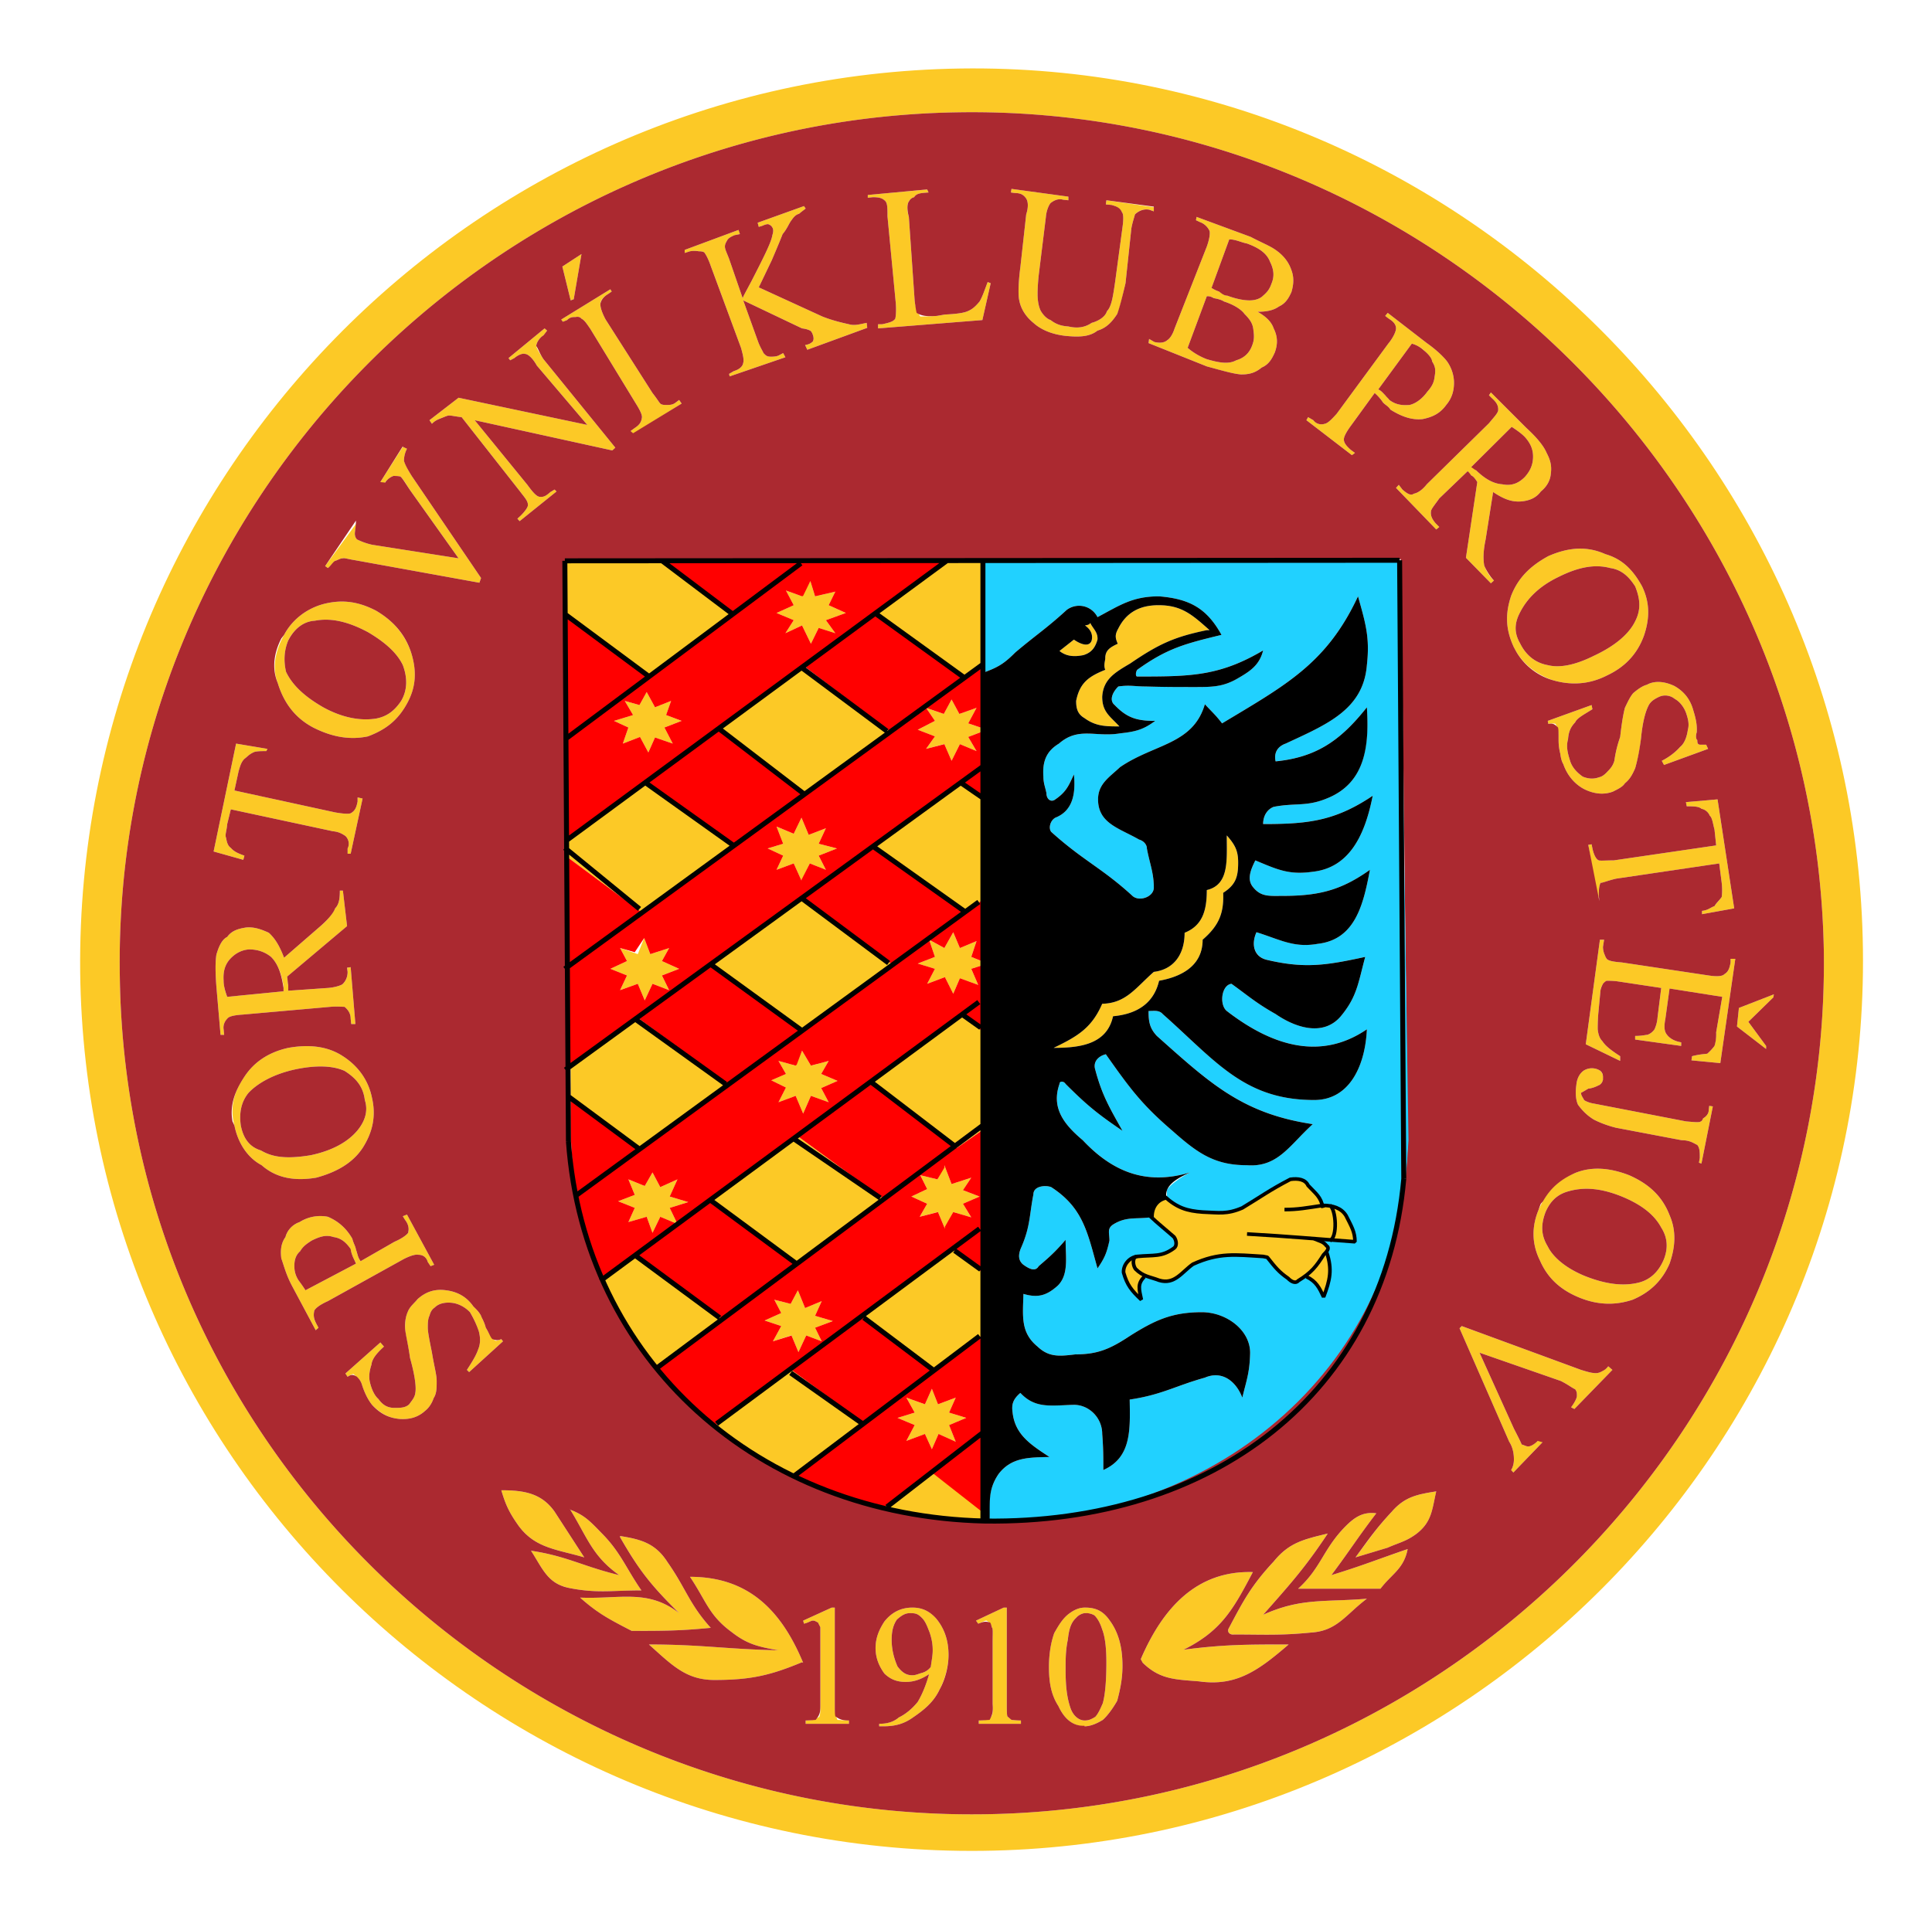 <svg xmlns="http://www.w3.org/2000/svg" width="263.206" height="260.636" style="fill:none;stroke-width:0;fill-rule:evenodd" viewBox="0 0 69.64 68.96"><desc>Map</desc><rect width="200%" height="200%" x="-100%" y="-100%"/><clipPath id="a" fill="none" stroke="none"><path d="M0 0h69.64v68.96H0z"/></clipPath><g clip-path="url(#a)"><g fill="#FCC926"><path d="m22.99 35.47.25.6.28-.6.6.23-.26-.53.62-.24-.62-.28.26-.47-.68.22-.22-.58-.23.58-.64-.22.25.47-.6.28.6.24-.25.53zm.08-8.9.3.56.24-.54.64.22-.3-.58.62-.24-.56-.21.18-.51-.58.23-.3-.55-.26.47-.53-.15.3.51-.69.21.52.24-.2.58zm5.84-4.02.32.66.28-.57.6.19-.34-.47.72-.26-.62-.28.24-.49-.73.17-.17-.55-.3.55-.58-.21.28.53-.62.28.62.26-.3.47zm5.13 4.28.26.6.3-.6.6.25-.3-.51.68-.26-.68-.23.3-.56-.62.22-.28-.52-.28.52-.64-.22.32.47-.62.32.62.24-.32.45.64-.17m-5.41 4.3.28.62.3-.62.58.23-.26-.51.66-.26-.66-.17.26-.56-.62.24-.26-.62-.28.58-.62-.26.24.62-.56.17.56.26-.24.51zm5.45 4.1.3.6.24-.56.66.24-.25-.58.59-.19-.59-.24.19-.57-.6.25-.24-.57-.32.57-.55-.3.21.62-.62.24.62.19-.28.54zm-5.38 4.28.27.64.28-.64.64.23-.27-.51.59-.26-.59-.25.27-.47-.64.17-.32-.54-.23.54-.62-.17.27.47-.53.23.53.26-.27.53zm-5.37 4.36.21.58.28-.58.62.26-.28-.58.67-.21-.67-.2.28-.62-.62.28-.28-.53-.28.49-.59-.24.23.56-.6.23.6.24-.23.51zm10.5-.17.25.6.3-.6.65.19-.3-.49.6-.26-.6-.23.3-.45-.71.23-.26-.68-.25.51-.62-.15.25.5-.57.27.57.26-.27.47.64-.17m-5.26 4.45.25.6.28-.6.56.21-.24-.49.64-.24-.64-.19.24-.53-.6.25-.26-.64-.26.49-.59-.15.25.48-.6.27.6.2-.3.55.64-.21m4.84 3.55.25.55.24-.55.62.28-.24-.6.62-.26-.62-.19.24-.54-.64.24-.22-.56-.25.56-.67-.24.3.54-.62.19.62.26-.3.57zm-4.45-27.61-2.99 2.14 3.16 2.37 3.02-2.22-3.17-2.4m-.02 8.39-3.21 2.43 3.21 2.38h.06l3.25-2.38-3.29-2.43m-.15 8.57-3.23 2.37 3.15 2.29 3.2-2.35-3.16-2.31m5.37-20.68-2.55 1.86 3.17 2.33.77-.47-.11-3.7M20.4 22.17l3.04 2.22 3.03-2.2-2.56-1.91H20.4v.03m.06 10.6 2.68 1.99 3.33-2.33-3.16-2.4-2.85 2.1m14.95-1.45-.81-.58-3.08 2.24 3.31 2.38.58-.41m-14.84 7.14 2.48 1.86 3.17-2.37-3.21-2.37-2.44 1.79m14.84-1.32-.7-.54-3.28 2.33 3.06 2.42.92-.64m-11.8 8.64 2.37-1.88-3.1-2.29-1.24.87c.51 1.16 1.18 2.27 1.97 3.17m2.11 2.18c.84.66 1.76 1.28 2.78 1.82l2.59-1.99-2.56-1.88zm9.67-5.58-1.03-.79-3.22 2.41 2.56 1.91 1.69-1.24m0 6.26-1.8-1.32-1.79 1.3c1.17.26 2.27.45 3.59.47m8.21-32.14c-.62-.55-1-.9-1.84-.9-.7 0-1.17.28-1.45.84-.13.23-.11.34-.02.55-.28.13-.45.24-.45.52 0 .1-.07.25 0 .42-.6.24-.92.47-1.05 1.12 0 .25.04.47.3.62.41.3.77.3 1.26.3-.34-.37-.62-.52-.62-1.07.04-.64.47-.88 1.01-1.2 1.04-.71 1.6-.96 2.76-1.2m-5.31.75c.26.21.56.21.86.15.3-.09.43-.28.51-.56.02-.27-.17-.4-.26-.6-.04.07-.1.07-.19.09.24.17.28.36.24.54-.09.27-.43.12-.64-.03m5.51 7.08c0 .88.09 1.76-.72 1.95 0 .73-.15 1.28-.8 1.54 0 .77-.38 1.32-1.11 1.41-.66.58-1 1.13-1.86 1.15-.38.88-.9 1.18-1.75 1.59.96 0 1.92-.13 2.14-1.14.87-.08 1.47-.47 1.66-1.28.84-.15 1.57-.56 1.57-1.48.59-.51.77-.96.74-1.69.45-.29.54-.57.54-1.09 0-.4-.09-.62-.41-.98m-2.61 13.3-.17.41c.34.32.54.47.88.77.08.13.11.32 0 .4l-1.33.3c-.27.03-.51.3-.49.58.13.45.28.64.64.98-.08-.38-.15-.57.11-.83.15.02.34.06.53.13.56.17.82-.3 1.22-.58.94-.43 1.54-.34 2.53-.28l.15.03c.3.38.42.53.75.76.1.11.27.2.36.09.11-.09.19-.13.28-.15.38.17.49.41.64.73.23-.6.32-.99.11-1.61.06-.08.06-.15 0-.23-.13-.17-.26-.17-.45-.26.45.07.96.09 1.47.11 0-.36-.13-.56-.32-.94-.17-.28-.49-.37-.83-.37-.09-.32-.24-.4-.54-.72-.1-.22-.36-.26-.64-.22-.75.39-1.05.62-1.73 1.03-.56.24-.84.17-1.43.15-.56-.04-.86-.15-1.35-.53"/><path d="M34.62 2.47c-17.68.26-31.9 14.88-31.73 32.55.19 17.68 14.86 31.92 32.52 31.71 17.67-.21 31.97-14.84 31.74-32.5-.22-17.65-14.84-32.02-32.53-31.76m-.13 1.58c16.85-.3 30.92 13.3 31.25 30.18.27 16.89-13.33 30.9-30.18 31.18-16.89.29-30.98-13.26-31.24-30.14C4 18.36 17.62 4.33 34.49 4.05"/><path d="M47.86 55.29c-.86.21-1.39.32-1.95 1.01-.81.87-1.09 1.41-1.62 2.41-.07.13.04.24.19.22 1.11 0 1.65.04 2.78-.07.94-.06 1.24-.64 2.01-1.22-1.52.13-2.37-.04-3.74.58 1-1.13 1.52-1.71 2.33-2.93"/><path d="M49.76 57.28c.41-.54.84-.71.98-1.43-1.11.38-1.64.6-2.75.94.66-.88.96-1.37 1.62-2.23-.47-.06-.77.13-1.11.47-.81.82-.88 1.5-1.71 2.25"/><path d="M50.02 55.8c.43-.19.68-.23 1.05-.51.55-.43.55-.88.7-1.52-.68.11-1.13.19-1.6.73-.56.6-.81.98-1.31 1.65m-7.67 3.8c.62.6 1.15.6 2.03.67 1.34.19 2.14-.39 3.23-1.33-1.52 0-2.33 0-3.79.19 1.37-.68 1.8-1.47 2.5-2.8-2.03-.06-3.25 1.3-4.04 3.14M19.99 54.5c-.47-.66-1.09-.77-1.92-.77.15.51.28.79.58 1.22.6.87 1.39.9 2.41 1.2"/><path d="M20.53 54.39c.64 1.03.81 1.71 1.79 2.4-1.32-.32-1.9-.69-3.18-.88.43.66.6 1.2 1.41 1.35.98.19 1.52.08 2.57.08-.56-.81-.75-1.37-1.42-2.05-.42-.43-.62-.66-1.15-.86"/><path d="M22.35 55.42c.7 1.22 1.13 1.75 2.13 2.74-1.13-.88-2.13-.5-3.57-.56.64.58 1.07.79 1.86 1.2 1.14 0 1.71 0 2.85-.11-.77-.85-.9-1.43-1.56-2.37-.43-.67-.94-.82-1.71-.94"/><path d="M28.95 59.95c-.79-1.9-1.98-3.1-4.08-3.1.58.86.68 1.39 1.5 1.99.55.43.94.53 1.69.66-1.89-.04-2.78-.21-4.67-.21.82.73 1.33 1.28 2.36 1.28 1.32 0 2.03-.17 3.16-.64M12.53 49.64c.11-.08.19-.1.21-.1.15.13.24.19.3.36.09.3.22.56.37.75.3.3.57.47 1 .51.32.02.64-.04.92-.3.13-.1.24-.27.3-.45.11-.17.11-.36.11-.62 0-.23-.09-.53-.17-1.02-.09-.45-.15-.75-.15-.9 0-.13 0-.32.06-.43.04-.15.09-.23.19-.3.15-.15.37-.19.6-.17.22.02.47.13.67.34.15.24.23.45.32.69.06.23.06.45-.02.64-.07.21-.2.43-.41.75l.08.08 1.22-1.11-.06-.08c-.09.04-.17.06-.21.06-.18-.11-.24-.3-.35-.47-.06-.24-.17-.39-.17-.43-.08-.15-.17-.23-.28-.34-.25-.36-.59-.53-.98-.58-.43-.06-.75.07-1.03.32-.1.13-.27.26-.34.43-.11.21-.1.41-.11.6 0 .21.11.58.18 1.09.17.6.23 1.05.19 1.26-.02.17-.13.28-.22.41-.15.13-.32.13-.53.13-.26 0-.43-.11-.58-.32-.15-.13-.25-.37-.3-.58-.06-.22-.02-.45.05-.66.02-.22.21-.43.45-.65l-.13-.15-1.26 1.12m.55-4.05c-.11-.14-.11-.27-.17-.42-.02-.13-.09-.22-.13-.39-.23-.4-.53-.64-.88-.79a1.4 1.4 0 0 0-1.02.19c-.26.09-.45.3-.51.54-.18.25-.18.53-.15.77.1.28.17.58.38.98l.86 1.61.1-.09-.08-.15a.6.6 0 0 1-.07-.47c.05-.09.2-.21.49-.34l2.74-1.52c.26-.13.43-.17.52-.15.17 0 .29.09.34.26l.1.15.13-.05-.98-1.81-.15.06.08.13c.13.17.15.32.11.47-.04.06-.19.19-.49.32zm-1.99 1.05c-.08-.13-.19-.28-.25-.36a.9.9 0 0 1-.15-.51c0-.2.04-.39.21-.54.11-.19.26-.28.41-.38.3-.15.53-.22.79-.13.28.04.45.19.62.43 0 .04.02.12.06.23.02.07.09.19.13.3m-4.38-4.98c.12.6.45 1.15.98 1.43.53.47 1.2.58 1.97.45.7-.19 1.3-.51 1.67-1.07.36-.56.49-1.15.34-1.8-.13-.66-.52-1.17-1.05-1.51-.56-.37-1.24-.43-1.97-.3-.68.15-1.22.49-1.58 1.04-.39.56-.53 1.12-.36 1.76m.23 0c-.06-.43 0-.84.28-1.18.32-.34.9-.68 1.71-.85.73-.15 1.35-.13 1.75.06.41.26.67.56.73 1.05.13.4 0 .77-.26 1.09-.34.41-.89.73-1.69.9-.79.13-1.34.1-1.79-.17-.43-.13-.64-.45-.73-.9m3.57-8.47c0 .26-.02.49-.17.64-.08.17-.25.41-.55.66l-1.29 1.12c-.15-.39-.3-.67-.55-.9-.24-.11-.52-.22-.82-.19-.25.04-.51.1-.68.34-.21.1-.32.4-.39.64-.04.26-.04.62 0 1.15l.15 1.74h.13l-.02-.2c-.02-.12.02-.27.13-.38.06-.09.26-.13.56-.15l3.16-.28c.24-.02.43 0 .51 0 .13.11.22.24.22.43l.02.19h.15l-.17-2.05-.13.02.02.15c0 .17-.06.32-.17.43-.02.04-.26.13-.54.15l-1.43.1v-.21c-.02-.04-.02-.19-.04-.3l2.16-1.82-.15-1.28zm-4.06 3.83a1.7 1.7 0 0 1-.13-.58c-.02-.32.04-.56.22-.77.17-.19.4-.34.7-.36.32 0 .58.1.79.27.24.24.37.58.45 1.05v.19M7.7 30.7l1.07.3.04-.15c-.19-.07-.36-.13-.49-.28-.13-.09-.15-.26-.17-.36-.05-.11.02-.24.04-.5l.13-.53 3.68.79c.23.02.36.11.45.17.1.09.17.28.08.45v.19h.11l.43-1.99-.18-.04v.15c-.04.19-.08.32-.23.41-.04.04-.24.04-.58-.02l-3.63-.79.15-.69c.06-.21.1-.34.21-.45.11-.08.17-.17.36-.25.11-.03.26-.03.43-.03l.04-.08-1.13-.19m1.73-3.92c-.3.54-.45 1.16-.23 1.73.21.69.6 1.25 1.28 1.61.71.36 1.35.45 1.97.32.64-.24 1.09-.58 1.43-1.22.3-.56.34-1.13.13-1.8-.22-.64-.62-1.13-1.26-1.51-.67-.35-1.26-.41-1.91-.24-.62.17-1.13.58-1.41 1.11m.15.19c.22-.42.56-.68.96-.7.56-.11 1.18.02 1.91.41.68.4 1.07.79 1.26 1.19.17.45.17.9-.06 1.29-.24.36-.52.57-.92.64-.54.08-1.18-.02-1.89-.41-.66-.38-1.11-.79-1.34-1.28-.09-.39-.07-.77.08-1.13m3.32-5.71.13.06c.12-.17.27-.26.34-.28.08 0 .17 0 .25.02.07.05.18.22.35.49l1.75 2.46-3.12-.49c-.26-.06-.41-.13-.54-.19a.3.3 0 0 1-.08-.21c0-.09.04-.24.1-.43l-1.17 1.6.1.07c.11-.09.2-.22.26-.26.09-.02.17-.09.28-.09.06-.02.19.03.45.07l4.47.81.06-.17-2.5-3.68c-.13-.21-.23-.4-.28-.55 0-.11.02-.24.11-.43l-.15-.07m1.05-.83c.1-.11.21-.15.25-.17.17-.07.3-.13.37-.13.08 0 .25.04.45.06l2.09 2.66c.19.25.3.36.3.51 0 .08-.11.23-.26.38l-.12.11.08.09 1.33-1.07-.07-.07-.15.09c-.17.15-.25.19-.4.17-.11-.02-.24-.17-.43-.43l-1.9-2.33 4.96 1.09.11-.1-2.59-3.19c-.15-.22-.24-.39-.26-.47 0-.11.11-.3.26-.39l.13-.17-.09-.08-1.3 1.07.06.08.15-.08c.13-.11.3-.18.38-.15.11 0 .28.15.43.42l1.82 2.14-4.64-.98-1.05.81m8.88-.64c-.11.09-.22.09-.32.09-.11 0-.18 0-.24-.05-.04-.04-.13-.19-.28-.38l-1.69-2.65c-.15-.28-.19-.45-.19-.56 0-.13.11-.26.28-.36l.13-.09-.05-.08-1.77 1.09.06.08.15-.06c.11-.11.2-.11.3-.11.11-.02.17 0 .22.06.1.05.17.15.32.37l1.64 2.69c.15.24.22.39.22.49-.02.18-.09.28-.26.39l-.15.11.09.1 1.75-1.09-.09-.13m-4.21-4.81.3 1.22.11-.04.28-1.63m6.86.22c.24-.56.36-.86.39-.94.17-.2.23-.39.32-.5.08-.12.17-.21.27-.23.07-.06.11-.09.24-.19l-.06-.09-1.67.6.04.15.13-.04c.11-.05.19-.07.23-.05.11.05.11.09.13.11.04.07.04.15 0 .28-.04.26-.32.81-.75 1.65-.19.36-.3.55-.32.62l-.49-1.42c-.08-.21-.15-.34-.15-.44 0-.09.04-.15.09-.24.06-.09.17-.13.25-.17l.2-.04-.05-.15-1.94.72v.11l.19-.06c.13-.02.23-.02.32 0 .11 0 .19.02.21.06.05.07.13.21.22.47l1.09 2.95c.08.28.11.45.08.54-.02.15-.17.25-.34.3l-.17.1.02.09 2.01-.69-.08-.15-.17.09c-.09.04-.22.04-.28.04-.15 0-.19-.06-.26-.13-.02-.06-.11-.19-.19-.4l-.54-1.5 2.12 1.01c.19.02.3.08.32.1.07.09.07.15.09.2 0 .04.02.08-.02.17-.07.06-.11.1-.28.13l.08.17 2.16-.79-.02-.18c-.25.05-.43.11-.64.05a6 6 0 0 1-.96-.28l-2.29-1.05m8.25-.19c-.12.32-.19.53-.29.7-.15.18-.26.28-.43.35-.13.06-.39.1-.82.12l-.29.05c-.3.02-.52.02-.6.02-.13-.21-.17-.34-.2-.56l-.21-3.03c-.09-.3-.06-.5.02-.58 0-.02.07-.11.17-.13.09-.15.26-.15.52-.17l-.05-.11-2.14.2v.1l.18-.02c.19 0 .32.02.42.11.11.08.11.25.11.58l.3 3.14c.02.28 0 .47-.02.55-.07.11-.24.15-.47.2h-.15v.15l3.76-.3.3-1.33zm4.47-2.78c.13.04.28.08.37.26.06.06.06.27.02.55l-.26 1.93c-.08.55-.13.92-.3 1.09-.06.21-.32.36-.55.42-.26.18-.54.2-.84.13-.3-.02-.47-.1-.64-.23-.15-.05-.28-.2-.36-.34-.07-.15-.11-.35-.11-.6 0-.24.02-.47.04-.67l.26-2.11c.02-.24.11-.43.17-.5.13-.1.28-.17.45-.12l.19.02v-.13l-2.05-.28-.02.13.15.02c.21 0 .3.07.38.17.09.11.11.32.02.6l-.21 1.9c-.08.6-.08 1.03-.04 1.2.06.32.25.6.51.81.24.22.62.41 1.16.47.51.05.87.03 1.15-.19.34-.1.54-.34.71-.6.1-.21.19-.64.3-1.11l.21-1.97c.04-.23.11-.42.13-.51.1-.11.3-.21.51-.17l.17.06v-.15l-1.71-.25-.02.15m5.47 3.87c.3 0 .56-.04.77-.19.24-.11.35-.3.45-.52.09-.3.09-.55 0-.79q-.15-.45-.6-.75c-.19-.13-.49-.25-.87-.45l-1.95-.72-.02.12.15.07c.15.06.26.15.34.32.02.09 0 .28-.1.56l-1.16 2.95c-.08.25-.19.38-.26.42-.12.11-.3.11-.47.07l-.19-.11-.02.15 2.1.84c.53.15.96.27 1.24.29.3 0 .51-.06.74-.25.26-.11.37-.32.47-.54.11-.3.11-.57-.04-.87-.08-.24-.28-.43-.58-.6m-1.02-2.61c.23 0 .43.11.64.15.41.15.71.34.83.66.13.26.17.51.05.79-.07.2-.15.3-.3.43-.13.13-.32.17-.49.17-.18 0-.45-.04-.8-.17-.12 0-.19-.08-.3-.15-.12-.04-.19-.08-.27-.13zm-.81 2.05c.1 0 .19.02.25.07.13.02.28.06.37.12.34.11.62.28.74.45.2.2.3.35.32.58.03.21.03.36-.04.54-.1.29-.3.47-.58.55-.27.15-.62.09-1.06-.04-.24-.09-.5-.24-.69-.41m6.74 1.63c.1.08.23.23.3.34.08.09.19.13.27.26.43.27.8.38 1.16.34.34-.07.62-.19.85-.51.22-.26.28-.54.28-.8 0-.25-.08-.53-.25-.77-.13-.17-.39-.42-.73-.66l-1.41-1.09-.09.11.13.1c.15.09.26.2.26.35 0 .1-.09.32-.28.55l-1.86 2.53c-.19.21-.32.34-.43.36-.13.04-.3.02-.41-.13l-.19-.11-.06.11 1.64 1.26.11-.08-.15-.11c-.17-.15-.25-.26-.25-.38 0-.09.08-.26.29-.54zm1.34-1.78c.18.05.35.15.43.24.13.1.3.28.3.4.13.2.13.33.09.56-.02.19-.09.34-.26.53-.17.24-.41.43-.64.48-.26.02-.49 0-.73-.18-.04-.06-.08-.08-.15-.17-.08-.08-.15-.17-.25-.21m4.17 6.89c-.18-.15-.3-.41-.35-.54-.04-.23-.04-.51.05-.94l.27-1.71c.39.26.67.36.99.34.28-.02.55-.11.73-.36.21-.17.34-.39.36-.64.04-.3-.02-.5-.15-.75-.11-.26-.36-.56-.73-.9l-1.28-1.28-.07.1.11.11c.17.15.24.28.22.45-.03.11-.15.23-.33.45l-2.24 2.2c-.19.24-.36.32-.47.34-.11.09-.26-.02-.41-.15l-.13-.17-.1.11 1.45 1.5.11-.09-.13-.13c-.13-.15-.19-.28-.17-.43 0-.08.13-.23.3-.47l1.02-.98c.09.11.11.13.13.15.09.04.15.13.22.24l-.41 2.73.9.92zm.64-5.54c.23.15.36.25.47.36.19.21.3.43.3.71 0 .3-.11.53-.3.74-.22.22-.47.33-.81.26-.3-.02-.6-.17-.95-.51-.04-.09-.08-.09-.17-.11m6.16 4.3c-.32-.58-.7-.98-1.32-1.16-.67-.3-1.33-.25-2.06.07-.66.36-1.09.79-1.34 1.43-.22.66-.2 1.22.1 1.86.28.56.77.96 1.39 1.18.64.19 1.31.17 1.97-.17.64-.3 1.09-.77 1.33-1.44.21-.62.21-1.19-.07-1.77m-.25 0c.19.47.21.85 0 1.26-.22.45-.71.88-1.48 1.24-.68.34-1.24.45-1.67.34-.45-.08-.79-.36-1-.79-.22-.38-.2-.73 0-1.11.25-.49.68-.94 1.39-1.28.7-.35 1.3-.47 1.86-.32.42.06.68.32.9.66m2.56 5.71h-.23c-.07-.02-.09-.04-.09-.17-.02 0-.08-.09-.02-.28.02-.32-.06-.58-.13-.81-.11-.39-.34-.67-.68-.86-.32-.15-.69-.21-.99-.04-.17.04-.36.19-.49.3-.11.13-.19.3-.3.53-.06.24-.11.52-.17 1.05-.15.43-.19.73-.21.86-.05.17-.13.27-.24.38-.08.09-.19.19-.3.21-.19.07-.38.07-.6-.02-.21-.15-.4-.34-.47-.62-.08-.25-.13-.49-.06-.72.02-.26.08-.43.26-.62.06-.15.32-.28.62-.47l-.03-.15-1.58.57.02.11c.15-.02.2-.02.26 0 .11.21.11.34.11.58 0 .25.04.4.06.49.02.13.04.26.11.38.15.43.43.73.75.9.34.17.68.22 1.04.09.18-.09.35-.17.43-.3.19-.15.28-.34.37-.54.06-.21.15-.53.21-1.07.06-.62.17-1.02.3-1.24.08-.12.19-.19.36-.27.17-.07.37-.07.56.08.17.09.32.28.4.49.07.2.13.41.07.62-.04.28-.13.5-.28.62-.13.15-.36.35-.66.5l.08.15 1.59-.58m.34 1.82-1.14.1.03.15c.21 0 .44 0 .53.09.17.04.26.15.3.25.09.07.11.28.17.5l.06.57-3.69.54c-.28 0-.47.02-.54 0-.11-.04-.19-.24-.23-.43l-.03-.15-.12.02.34 2.03.04-.19c0-.19 0-.32.06-.47.11 0 .26-.08.56-.15l3.72-.55.09.7q.03.285 0 .51c-.09.13-.19.22-.26.33-.13.04-.23.15-.45.17v.12l1.16-.21m-.65 4.47c0 .26-.04.43-.06.49-.08.11-.19.22-.26.28-.15.02-.27.02-.55.09l-.02.15 1.04.1.54-3.76h-.17v.13c-.04.23-.09.34-.22.42-.08.09-.29.09-.57.05l-3.13-.47c-.27-.02-.42-.05-.49-.09-.06-.02-.1-.11-.13-.19a.7.7 0 0 1-.06-.28l.04-.26h-.15l-.51 3.77 1.24.6v-.17c-.34-.22-.53-.37-.64-.54-.11-.11-.15-.26-.17-.43 0-.1 0-.27.02-.55l.08-.84c0-.1.07-.21.09-.25.04-.05.09-.09.13-.11.04 0 .21 0 .38.02l1.59.24-.13 1.04c-.02.24-.07.35-.11.45-.08.11-.17.17-.26.2-.06 0-.19.04-.44.04v.13l1.66.23v-.13c-.25-.04-.42-.15-.51-.27-.11-.13-.11-.32-.06-.58l.15-1.09 1.9.3m1.58 1.88v-.11l-.64-.87.9-.88.02-.11-1.26.49-.07.67m-1.02 3.03c0 .11-.09.22-.2.28-.04.11-.08.11-.12.13-.09.02-.26 0-.5-.02l-3.31-.64c-.15-.02-.32-.09-.36-.13-.07-.13-.11-.17-.11-.26.04-.02.11-.06.26-.15.21-.02.38-.13.4-.13.09-.06.11-.12.13-.19.02-.11 0-.21-.09-.32a.555.555 0 0 0-.62 0c-.14.11-.23.28-.25.51-.04.28-.02.54.06.71.19.26.37.41.56.53.21.11.49.22.81.3l2.37.45c.3 0 .43.11.56.17.09.11.09.26.09.47l-.03.17.09.03.41-2.06-.13-.02m-1.43 5.69c.21-.6.25-1.18 0-1.75-.26-.67-.73-1.12-1.46-1.44-.7-.27-1.35-.32-1.94-.08-.65.26-1.05.7-1.33 1.35-.24.59-.24 1.21.06 1.81.28.64.75 1.07 1.46 1.35.66.26 1.28.26 1.88.06.64-.27 1.07-.7 1.33-1.3m-.2-.17c-.19.47-.51.75-.9.85-.51.13-1.13.09-1.94-.23-.69-.28-1.16-.68-1.35-1.07-.25-.41-.25-.79-.08-1.24.17-.39.42-.64.83-.75.53-.15 1.13-.13 1.92.19.73.3 1.18.67 1.42 1.12.23.36.25.74.1 1.13M55.6 52l-.13-.09c-.17.17-.3.24-.38.24-.09 0-.15-.05-.24-.07-.04-.1-.13-.28-.28-.57l-1.24-2.74 2.93 1.02c.26.13.39.24.52.3.06.09.06.13.06.24 0 .06-.06.21-.21.41l.12.06 1.37-1.41-.15-.13c-.1.13-.19.15-.28.21-.06.03-.17.05-.25.03-.07 0-.19-.03-.45-.11l-4.3-1.58-.08.08 1.79 4.09c.15.23.17.49.17.64 0 .1-.02.25-.1.38l.08.09m-25.57 5.45c.17-.04.25-.11.32-.11.08 0 .1.03.19.07 0 .02.04.08.08.17v2.76c0 .28 0 .38-.04.47-.19.11-.3.13-.49.13v.12h1.56v-.12c-.19 0-.32-.02-.41-.02-.1-.22-.1-.33-.1-.58v-3.47h-.11l-1.03.47m2.89 3.81c.43 0 .75-.09 1.07-.32.41-.28.75-.56.96-1.01.19-.36.32-.83.32-1.24 0-.53-.15-.96-.45-1.32a1.08 1.08 0 0 0-.85-.39c-.39 0-.73.15-1.01.5-.19.29-.32.59-.32.96 0 .36.13.66.32.92.22.21.45.3.77.3.26 0 .52-.07.84-.28-.09.32-.22.68-.41 1-.21.26-.45.45-.68.56-.2.17-.45.23-.71.23v.09zm1.71-2.14c-.08.11-.21.19-.34.22-.13.04-.21.08-.32.08-.22 0-.36-.08-.54-.32-.1-.23-.21-.56-.21-.96 0-.32.06-.54.19-.73.17-.15.3-.23.47-.23.2 0 .28.02.43.17.13.13.19.3.28.53.08.24.11.43.11.64 0 .17-.03.32-.07.6m1.71-1.56c.13-.04.22-.11.3-.11.15.09.17.15.19.24.05.04.03.21.03.53v2.23c.02.28 0 .38-.05.47-.15.11-.27.13-.45.13v.12h1.52v-.12c-.19 0-.3-.02-.34-.02-.06-.05-.11-.09-.15-.13-.02-.09-.02-.2-.02-.45v-3.47h-.11l-1 .47m2.63 1.67c0 .56.08 1.01.34 1.41.23.5.56.73.94.73.21 0 .43-.09.66-.23.15-.13.35-.39.52-.69.1-.38.19-.77.19-1.26 0-.69-.15-1.22-.47-1.65-.24-.34-.51-.45-.88-.45-.17 0-.34.05-.55.2-.24.17-.39.42-.56.72-.13.37-.19.79-.19 1.22m.6.11c0-.39 0-.71.08-1.09.04-.37.11-.62.3-.79.09-.11.24-.17.32-.17.15 0 .24.02.34.08.11.11.2.26.28.51.11.28.15.71.15 1.18 0 .64-.04 1.16-.13 1.48-.1.23-.17.38-.27.49-.18.11-.26.13-.39.13-.17 0-.38-.13-.49-.41-.15-.41-.19-.86-.19-1.41"/></g><g fill="#AB2930"><path d="M34.49 4.05C17.62 4.33 4 18.36 4.32 35.27c.26 16.88 14.35 30.43 31.24 30.14 16.85-.28 30.45-14.29 30.18-31.18-.33-16.88-14.4-30.48-31.25-30.18m16 16.11c.11 8.36.11 8.46.25 21.06-.25 8.25-7.14 13.77-15.33 13.64-8.34-.28-15.01-6.22-14.84-14.54l-.17-20.04zm-9.37 39.66c.79-1.84 2.01-3.2 4.04-3.14-.7 1.33-1.13 2.12-2.5 2.8 1.46-.19 2.27-.19 3.79-.19-1.09.94-1.89 1.52-3.23 1.33-.88-.07-1.41-.07-2.03-.67zm6.74-4.53c-.81 1.22-1.33 1.8-2.33 2.93 1.37-.62 2.22-.45 3.74-.58-.77.58-1.07 1.16-2.01 1.22-1.13.11-1.67.07-2.78.07-.15.02-.26-.09-.19-.22.53-1 .81-1.54 1.62-2.41.56-.69 1.09-.8 1.95-1.01m-1.07 1.99c.83-.75.9-1.43 1.71-2.25.34-.34.64-.53 1.11-.47-.66.86-.96 1.35-1.62 2.23 1.11-.34 1.64-.56 2.75-.94-.14.72-.57.89-.98 1.43zm2.07-1.13c.49-.67.75-1.05 1.31-1.65.47-.54.92-.62 1.6-.73-.15.64-.15 1.09-.7 1.52-.37.28-.62.32-1.05.51zm-19.95 3.78c-1.13.47-1.84.64-3.16.64-1.03 0-1.54-.55-2.36-1.28 1.89 0 2.78.17 4.67.21-.75-.13-1.14-.23-1.69-.66-.82-.6-.92-1.13-1.5-1.99 2.1 0 3.29 1.2 4.08 3.1zm-6.56-4.55c.77.12 1.28.27 1.71.94.66.94.79 1.52 1.56 2.37-1.14.11-1.71.11-2.85.11-.79-.41-1.21-.62-1.86-1.2 1.44.06 2.44-.32 3.57.56-1-.99-1.43-1.52-2.13-2.74zm-1.8-.95c.53.2.73.43 1.15.86.67.68.86 1.24 1.42 2.05-1.05 0-1.59.11-2.57-.08-.81-.15-.98-.69-1.41-1.35 1.28.19 1.86.56 3.18.88-.98-.69-1.15-1.37-1.79-2.4zm.51 1.72c-1.02-.3-1.81-.33-2.41-1.2-.3-.43-.43-.71-.58-1.22.83 0 1.45.11 1.92.77zm7.98 6v-.12c.19 0 .3-.02.36-.02.17-.2.17-.3.17-.58v-2.76c-.04-.09-.08-.15-.08-.17-.09-.04-.11-.07-.19-.07-.07 0-.15.07-.32.11l-.03-.11 1.03-.47h.11v3.47c0 .25 0 .36.02.45.17.13.3.15.49.15v.12zm2.65 0c.28 0 .51-.06.71-.23.23-.11.47-.3.68-.56.19-.32.32-.68.41-1-.32.21-.58.28-.84.28-.32 0-.55-.09-.77-.3-.19-.26-.32-.56-.32-.92 0-.37.13-.67.32-.96.28-.35.62-.5 1.01-.5.32 0 .6.11.85.39.3.36.45.79.45 1.32 0 .41-.12.88-.32 1.24-.21.45-.55.73-.96 1.01-.32.23-.64.32-1.07.32h-.15zm5.11 0h-1.52v-.12c.17 0 .3-.02.39-.02.11-.2.13-.3.11-.58V59.2c0-.32.02-.49-.03-.53-.02-.09-.04-.15-.06-.17-.21-.07-.3 0-.43.04l-.08-.11 1-.47h.11v3.47c0 .25 0 .36.02.45.04.04.09.08.15.13.04 0 .15.02.34.02zm2.29.07c-.38.02-.71-.21-.94-.71-.26-.4-.34-.85-.34-1.41 0-.43.06-.85.19-1.22.17-.3.32-.55.56-.72.21-.15.38-.2.55-.2.37 0 .64.11.88.45.32.43.47.96.47 1.65 0 .49-.09.88-.19 1.26-.17.3-.37.56-.52.69-.23.14-.45.23-.66.23zM16.91 49.47l-.08-.08c.21-.32.34-.54.41-.75.08-.19.08-.41.02-.64a3.6 3.6 0 0 0-.32-.69c-.2-.21-.45-.32-.67-.34-.23-.02-.45.02-.6.17-.1.07-.15.15-.19.3-.06.11-.06.3-.06.43 0 .15.06.45.15.9.08.49.17.79.17 1.02 0 .26 0 .45-.11.62-.06.18-.17.35-.3.45-.28.26-.6.32-.92.3-.43-.04-.72-.21-1-.51-.15-.19-.28-.45-.37-.75-.06-.17-.15-.23-.17-.26-.15-.1-.23-.08-.34 0l-.08-.12 1.26-1.12.13.15c-.24.22-.43.43-.45.65-.07.21-.11.44-.05.66.05.21.15.45.3.58.15.21.32.32.58.32.21 0 .39 0 .53-.13.09-.13.2-.24.22-.41.04-.21-.02-.66-.19-1.26-.07-.51-.17-.88-.18-1.09 0-.19.01-.39.11-.6.07-.17.24-.3.34-.43.28-.25.6-.38 1.03-.32.39.05.73.22.98.58.11.11.2.19.28.34 0 .04.11.19.17.43.11.17.17.36.24.41.15.06.23.04.32 0l.06.08zm-1.39-3.82-.1-.15c-.05-.17-.17-.26-.34-.26-.09-.02-.26.02-.52.15l-2.74 1.52c-.29.13-.44.25-.49.34-.04.17-.02.3.07.47l.08.15-.1.09-.86-1.61c-.21-.4-.28-.7-.38-.98-.03-.24-.03-.52.15-.77.06-.24.25-.45.51-.54a1.4 1.4 0 0 1 1.02-.19c.35.15.65.39.88.79.04.17.11.26.13.39.06.15.06.28.17.42l1.22-.7c.3-.13.45-.26.49-.32.04-.15.02-.3-.11-.47l-.08-.13.15-.06.98 1.81zm-7.14-5.22c-.1-.56.07-1.07.43-1.61.36-.55.9-.89 1.58-1.04.73-.13 1.41-.07 1.97.3.53.34.92.85 1.05 1.51.15.65.02 1.24-.34 1.8-.37.56-.97.88-1.67 1.07-.77.13-1.44.02-1.97-.45-.53-.28-.86-.83-.98-1.43zm4.43-3.51h-.15l-.02-.19c0-.19-.09-.32-.22-.43-.08 0-.27-.02-.51 0l-3.16.28c-.3.02-.5.06-.56.15-.11.11-.15.26-.13.38l.02.2h-.13l-.15-1.74c-.04-.53-.04-.89 0-1.15.07-.24.18-.54.39-.64.17-.24.43-.3.68-.34.3-.03.58.08.82.19.25.23.4.51.55.9l1.29-1.12c.29-.25.49-.49.55-.66.15-.15.17-.38.17-.64h.11l.15 1.28-2.16 1.82c.02.11.02.26.04.3v.21l1.43-.1c.28-.02.52-.11.54-.15.11-.11.17-.26.17-.43l-.02-.15.13-.02zm-.17-6.14h-.11v-.19c.09-.17.02-.36-.08-.45-.09-.06-.22-.15-.45-.17l-3.68-.79-.13.53c-.02.26-.09.39-.04.5.02.1.04.27.17.36.13.15.3.21.49.28l-.04.15-1.07-.3.81-3.89 1.13.19-.04.08c-.17 0-.32 0-.43.03-.19.08-.25.17-.36.25-.11.11-.15.24-.21.45l-.15.69 3.63.79c.34.06.54.06.58.02.15-.09.19-.22.23-.41v-.15l.18.04zm1.88-14.67.15.07a.96.96 0 0 0-.11.43c.04.15.15.34.28.55l2.5 3.68-.06.17-4.47-.81c-.26-.04-.39-.09-.45-.07-.11 0-.19.07-.28.09-.08.04-.15.17-.26.26l-.1-.07 1.11-1.64c0 .23-.04.38-.04.47 0 .1.04.17.08.21.13.06.28.13.54.19l3.12.49-1.75-2.46c-.18-.27-.28-.44-.35-.49-.08-.02-.17-.02-.25-.02a.62.62 0 0 0-.3.24l-.17-.02.81-1.29zm-4.28 6.78c.28-.53.79-.94 1.41-1.11.65-.17 1.24-.11 1.91.24.64.38 1.05.87 1.26 1.51.21.67.17 1.24-.13 1.8-.34.64-.79.98-1.43 1.22-.62.13-1.26.04-1.97-.32-.68-.36-1.07-.92-1.28-1.61-.22-.53-.13-1.09.13-1.6zm8.41-4.19.12-.11c.15-.15.26-.3.26-.38 0-.15-.11-.26-.3-.51l-2.09-2.66c-.2-.02-.37-.06-.45-.06-.07 0-.19.06-.37.13-.04.02-.15.06-.25.17l-.09-.13 1.05-.81 4.64.98-1.82-2.14c-.15-.27-.32-.42-.43-.42-.08-.03-.25.04-.38.15l-.15.08-.06-.08 1.3-1.07.09.08-.13.17c-.15.09-.26.28-.26.39.07.08.11.25.26.47l2.59 3.19-.11.1-4.96-1.09 1.9 2.33c.19.26.32.41.43.43.15.02.23-.02.4-.17l.15-.09.07.07-1.33 1.07zm4.17-3.08-.09-.08.15-.11c.17-.11.24-.21.26-.39 0-.1-.07-.25-.22-.49l-1.64-2.69c-.15-.22-.22-.32-.32-.37-.05-.06-.11-.08-.22-.06-.1 0-.19 0-.3.11l-.15.06-.06-.08L22 10.43l.05.08-.13.09c-.17.1-.26.23-.28.36 0 .11.04.28.19.56l1.69 2.65c.15.19.24.34.28.38.06.05.13.05.24.05.1 0 .21 0 .32-.09l.12-.09.09.13zm-2.55-6.01.69-.45-.28 1.63-.11.04zm6.03 3.96-.02-.09.17-.1c.17-.05.32-.15.34-.3.03-.09 0-.26-.08-.54l-1.09-2.95c-.09-.26-.17-.4-.22-.47-.02-.04-.1-.06-.21-.06a.9.9 0 0 0-.32 0l-.19.06v-.11l1.94-.72.05.15-.2.04c-.08.04-.19.08-.25.17-.05.09-.09.15-.09.24 0 .1.07.23.15.44l.49 1.42c.02-.07.13-.26.32-.62.43-.84.71-1.39.75-1.65.04-.13.04-.21 0-.28-.02-.02-.02-.06-.13-.11-.04-.02-.12 0-.23.05l-.13.04-.04-.15 1.67-.6.06.09c-.13.1-.17.13-.24.19-.1.02-.19.11-.27.23-.09.11-.15.3-.32.5-.03.08-.15.38-.39.94l-.47.98 2.29 1.05c.38.15.73.23.96.28.21.06.39 0 .64-.05l.02.18-2.16.79-.08-.17c.17-.03.21-.07.28-.13.04-.09.02-.13.02-.17-.02-.05-.02-.11-.09-.2-.02-.02-.13-.08-.32-.1l-2.12-1.01.54 1.5c.08.21.17.34.19.4.07.07.11.13.26.13.06 0 .19 0 .28-.04l.17-.09.08.15zm5.35-1.88h.15c.23-.05.4-.09.47-.2.02-.08.04-.27.02-.55l-.3-3.14c0-.33 0-.5-.11-.58-.1-.09-.23-.11-.42-.11l-.18.02v-.1l2.14-.2.05.11c-.26.02-.43.02-.52.17-.1.02-.17.11-.17.13-.08.08-.1.28-.02.58l.21 3.03c.03.22.05.35.07.43.21.13.43.13.73.11l.29-.05c.43-.02.69-.06.82-.12.17-.07.28-.17.43-.35.1-.17.17-.38.29-.7l.11.04-.3 1.33-3.76.3zm9.94-4.07-.17-.06c-.21-.04-.4.06-.51.17-.02.09-.09.28-.13.51l-.21 1.97c-.11.47-.22.9-.3 1.11-.17.26-.37.5-.71.6-.28.22-.64.24-1.15.19-.54-.06-.92-.25-1.16-.47-.26-.21-.45-.49-.51-.81-.04-.17-.04-.6.04-1.2l.21-1.9c.09-.28.07-.49-.02-.6-.08-.1-.17-.17-.38-.17l-.15-.02.02-.13 2.05.28v.13l-.19-.02c-.17-.05-.32.02-.45.12-.06.07-.15.26-.17.5l-.26 2.11c-.02.2-.04.43-.04.67 0 .25.04.45.11.6.08.14.21.29.36.34.17.13.34.21.64.23.3.07.58.05.84-.13.23-.06.49-.21.55-.42.17-.17.22-.54.3-1.09l.26-1.93c.04-.28.04-.49-.02-.55-.07-.18-.24-.22-.37-.26l-.21-.02.02-.15 1.71.23zm3.49.92c.38.2.68.32.87.45q.45.3.6.75c.09.24.09.49 0 .79-.1.22-.21.41-.45.52-.21.15-.47.19-.77.19.3.17.5.36.58.6.15.3.15.57.04.87-.1.22-.21.43-.47.54-.23.19-.44.25-.74.25-.28-.02-.69-.14-1.24-.29l-2.1-.84.02-.15.19.11c.17.04.35.04.47-.07.07-.04.18-.17.26-.42l1.16-2.95c.1-.28.12-.47.1-.56a.6.6 0 0 0-.34-.32l-.15-.07.02-.12zm2.07 6.5.19.11c.11.15.28.17.41.13.11-.02.24-.15.43-.36l1.86-2.53c.19-.23.28-.45.28-.55 0-.15-.11-.26-.26-.35l-.13-.1.09-.11 1.41 1.09c.34.24.6.49.73.66.17.24.25.52.25.77 0 .26-.06.54-.28.8-.23.32-.51.44-.85.51-.36.04-.73-.07-1.16-.34-.08-.13-.19-.17-.27-.26-.07-.11-.2-.26-.3-.34l-.82 1.13c-.21.28-.29.45-.29.54 0 .12.08.23.25.38l.15.11-.11.08-1.64-1.26zm7.87.39c.37.34.62.64.73.9.13.25.19.45.15.75-.02.25-.15.47-.36.64-.18.25-.45.34-.73.36-.32.02-.6-.08-.99-.34l-.27 1.71c-.09.43-.09.71-.05.94.05.13.2.39.35.54l-.11.1-.9-.92.41-2.73c-.07-.11-.13-.2-.22-.24-.08-.11-.1-.13-.13-.15l-1.02.98c-.17.24-.3.39-.3.47-.02.15.04.28.17.43l.13.13-.11.09-1.45-1.5.1-.11.13.17c.15.13.3.24.41.15.11-.02.28-.1.47-.34l2.24-2.2c.18-.22.3-.34.33-.45.02-.17-.05-.3-.22-.45l-.11-.11.07-.1zm-.45 7.91c-.3-.64-.32-1.2-.1-1.86.25-.64.68-1.07 1.34-1.43.73-.32 1.39-.37 2.06-.07.62.18 1 .58 1.32 1.16.28.58.28 1.15.07 1.77-.24.67-.69 1.14-1.33 1.44-.66.34-1.33.36-1.97.17a2.25 2.25 0 0 1-1.32-1.05zm2.8 2.08.03.15c-.3.19-.56.32-.62.47-.18.19-.24.36-.26.62-.07.23-.02.47.06.72.07.28.26.47.47.62.22.09.41.09.6.02.11-.02.22-.12.3-.21.11-.11.19-.21.24-.38.02-.13.06-.43.21-.86.06-.53.11-.81.17-1.05.11-.23.19-.4.3-.53.13-.11.32-.26.49-.3.3-.17.67-.11.99.04.34.19.57.47.68.86.07.23.15.49.13.81-.06.19 0 .28.02.28 0 .13.02.15.09.17h.23l.07.15-1.59.58-.08-.15c.3-.15.53-.35.66-.5.15-.12.24-.34.28-.62.06-.21 0-.42-.07-.62-.08-.21-.23-.4-.4-.49a.54.54 0 0 0-.56-.08c-.17.08-.28.15-.36.27-.13.22-.24.62-.3 1.24-.07.54-.15.86-.21 1.07-.09.2-.18.39-.37.54-.08.13-.25.21-.43.3-.34.13-.7.08-1.04-.09-.32-.17-.6-.47-.75-.9-.07-.12-.09-.25-.11-.38-.02-.09-.06-.24-.06-.49 0-.24 0-.37-.02-.45-.15-.15-.2-.15-.35-.13l-.02-.11zm5.14 7.33-1.16.21v-.12c.22-.02.32-.13.45-.17.06-.11.17-.2.26-.33q.03-.225 0-.51l-.09-.7-3.72.55c-.3.07-.47.15-.56.15-.06.15-.06.28-.06.47l.02.19-.4-2.03.12-.02.03.15c.04.19.12.39.23.43.06.02.26 0 .54 0l3.69-.54-.06-.57c-.06-.22-.08-.43-.17-.5a.41.41 0 0 0-.3-.25c-.09-.09-.32-.09-.53-.09l-.03-.15 1.14-.1zm-4.84 1.13h.15l-.04.26c0 .09.02.19.06.28.03.08.07.17.13.19.07.04.22.07.49.09l3.13.47c.27.04.49.04.57-.05.13-.08.18-.19.22-.42v-.13h.17l-.54 3.76-1.04-.1.02-.15c.28-.07.4-.07.55-.09.07-.06.18-.17.26-.28.02-.06.07-.23.06-.49l.22-1.28-1.9-.3-.15 1.09c-.05.26-.05.45.06.58.09.12.26.23.51.27v.13l-1.66-.23v-.13c.25 0 .38-.04.44-.04.09-.03.18-.09.26-.2.04-.1.09-.21.11-.45l.13-1.04-1.59-.24c-.17-.02-.34-.02-.38-.02-.04.02-.09.06-.13.11-.02.04-.08.15-.09.25l-.08.84c-.02.28-.02.45-.02.55.02.17.06.32.17.43.11.17.3.32.64.54v.17l-1.24-.6zm5.01 2.46 1.26-.49-.02.11-.9.88.64.87v.11l-1.05-.81zm-.94 3.55-.41 2.06-.09-.03.03-.17c0-.21 0-.36-.09-.47-.13-.06-.26-.17-.56-.17l-2.37-.45c-.32-.08-.6-.19-.81-.3-.19-.12-.37-.27-.56-.53-.08-.17-.1-.43-.06-.71.02-.23.11-.4.25-.51a.555.555 0 0 1 .62 0c.11.11.09.21.09.32-.02.07-.04.13-.13.19-.02 0-.19.11-.4.13-.15.09-.22.13-.26.15 0 .09.04.13.11.26.04.04.21.11.36.13l3.31.64c.24.02.41.04.5.02.04-.02.08-.02.12-.13.11-.06.2-.17.2-.28l.02-.17zm-6.12 3.42c.28-.49.64-.79 1.16-1.02.59-.24 1.24-.19 1.94.08.73.32 1.2.77 1.46 1.44.25.57.21 1.15 0 1.75-.26.6-.69 1.03-1.33 1.3-.6.2-1.22.2-1.88-.06-.71-.28-1.18-.71-1.46-1.35-.3-.6-.3-1.22-.06-1.81.02-.05.06-.18.09-.24zm-1.07 9.78-.08-.09c.08-.13.1-.28.1-.38 0-.15-.02-.41-.17-.64l-1.79-4.09.08-.08 4.3 1.58c.26.08.38.11.45.11.08.02.19 0 .25-.03.11-.06.18-.08.28-.21l.15.13-1.37 1.41-.12-.06c.15-.2.21-.35.21-.41 0-.11 0-.15-.06-.24-.13-.06-.26-.17-.52-.3l-2.93-1.02 1.24 2.74c.15.29.24.47.28.57.09.02.15.07.24.07.08 0 .21-.07.34-.2l.17.05z"/><path d="M38.41 60.21c0 .55.04 1 .19 1.41.11.28.32.41.49.41.13 0 .21-.02.39-.13.1-.11.17-.26.27-.49.09-.32.13-.84.13-1.48 0-.47-.04-.9-.15-1.18-.08-.25-.17-.4-.28-.51a.6.6 0 0 0-.34-.08c-.08 0-.23.06-.32.17-.19.17-.26.42-.3.79-.08.38-.08.7-.08 1.09m-4.86-.11c.04-.28.07-.43.07-.6 0-.21-.03-.4-.11-.64-.09-.23-.15-.4-.28-.53-.15-.15-.23-.17-.43-.17-.17 0-.3.08-.47.23-.13.19-.19.41-.19.73 0 .4.11.73.21.96.18.24.33.32.54.32.11 0 .19-.04.32-.08.13-.03.26-.11.34-.22M12.83 45.56c-.04-.11-.11-.23-.13-.3a1 1 0 0 1-.06-.23c-.17-.24-.34-.39-.62-.43-.26-.09-.49-.02-.79.13-.15.1-.3.19-.41.38-.17.15-.21.34-.21.54 0 .17.04.34.15.51.06.08.17.23.25.36m-2.33-5.94c.09.45.3.77.73.9.45.27 1 .3 1.79.17.8-.17 1.35-.49 1.69-.9.26-.32.39-.69.26-1.09-.06-.49-.32-.79-.73-1.05-.42-.19-1.02-.21-1.75-.06-.81.17-1.39.51-1.71.85-.28.34-.34.75-.28 1.18m1.54-4.84v-.12c-.08-.54-.21-.88-.45-1.12-.21-.17-.47-.27-.79-.27-.3.02-.53.17-.7.36-.18.21-.24.45-.22.77 0 .15.04.34.13.58m2.2-12.85c-.15.36-.17.74-.08 1.13.23.49.68.9 1.34 1.28.71.39 1.35.49 1.89.41.4-.07.68-.28.92-.64.23-.39.23-.84.06-1.29-.19-.4-.58-.79-1.26-1.19-.73-.39-1.35-.52-1.91-.41-.4.02-.74.28-.96.71m33.28-12.71c.08.05.15.09.27.13.09.07.18.15.3.15.35.13.62.17.8.17.17 0 .36-.04.49-.17.15-.13.23-.23.3-.43.12-.28.08-.53-.05-.79-.12-.32-.42-.51-.83-.66-.21-.04-.41-.15-.64-.15m-1.5 3.91c.19.17.45.32.69.41.44.13.79.19 1.06.04.28-.08.48-.26.58-.55.07-.18.07-.33.04-.54-.02-.23-.12-.38-.32-.58-.12-.17-.4-.34-.74-.45-.09-.06-.24-.1-.37-.12a.4.4 0 0 0-.25-.07m6.18 3.36c.1.04.17.13.25.21.07.09.11.11.15.17.24.18.47.2.73.18.23-.05.47-.24.64-.48.17-.19.24-.34.26-.53.04-.23.04-.36-.09-.56 0-.12-.17-.3-.3-.4a1 1 0 0 0-.43-.24m2.14 4.45c.13.09.15.11.17.11.35.34.65.49.95.51.34.07.59-.04.81-.26.19-.21.3-.44.3-.74 0-.28-.11-.5-.3-.71-.11-.11-.24-.21-.47-.36m4.45 5.75c-.22-.34-.48-.6-.9-.66-.56-.15-1.16-.03-1.86.32-.71.34-1.14.79-1.39 1.28-.2.38-.22.73 0 1.11.21.43.55.71 1 .79.43.11.99 0 1.67-.34.77-.36 1.26-.79 1.48-1.24.21-.41.19-.79 0-1.26m1.04 24.25c.15-.39.13-.77-.1-1.13-.24-.45-.69-.82-1.42-1.12-.79-.32-1.39-.34-1.92-.19-.41.11-.66.36-.83.75-.17.45-.17.83.08 1.24.19.39.66.79 1.35 1.07.81.32 1.43.36 1.94.23.39-.1.71-.38.9-.85"/></g><path fill="#21D1FF" d="m35.41 20.24-.02 3.81.09.19c.51-.19.72-.32 1.11-.71.73-.62 1.13-.87 1.86-1.54.34-.27.9-.17 1.11.26.81-.43 1.26-.75 2.22-.75 1.1.09 1.72.43 2.25 1.39-1.33.32-1.97.49-3.04 1.26-.06.09-.06.24 0 .24 1.89 0 2.95 0 4.54-.94-.13.53-.47.75-.9 1-.51.3-.88.32-1.5.32-.77 0-1.13 0-1.84-.02-.38 0-.57-.06-.98 0-.24.24-.32.52-.13.67.45.47.81.57 1.46.57-.43.32-.71.39-1.27.45-.87.15-1.49-.25-2.2.37-.45.27-.6.64-.56 1.19 0 .24.07.39.11.6 0 .22.17.34.32.22.41-.28.49-.52.67-.9.06.62 0 1.3-.67 1.56-.19.11-.25.38-.15.51 1.14 1.03 1.84 1.31 2.93 2.31.24.22.77.04.77-.3 0-.53-.15-.87-.25-1.41 0-.15-.13-.28-.28-.32-.71-.41-1.48-.58-1.48-1.45 0-.56.41-.8.79-1.16 1.24-.85 2.63-.81 3.06-2.27.26.28.39.39.62.69 2.31-1.39 3.77-2.16 4.9-4.58.28.99.43 1.5.32 2.48-.13 1.61-1.45 2.14-2.93 2.83-.28.1-.43.32-.36.64 1.51-.15 2.37-.79 3.29-1.95.08 1.41-.06 2.74-1.45 3.29-.73.3-1.14.15-1.91.3-.23.09-.38.32-.38.62 1.6 0 2.58-.1 3.95-1.02-.27 1.37-.81 2.59-2.16 2.74-.85.12-1.26-.07-2.07-.41-.17.34-.32.7-.07.98.28.34.58.3 1.05.3 1.33 0 2.12-.21 3.15-.94-.24 1.28-.54 2.52-1.89 2.67-.85.15-1.34-.15-2.2-.42-.19.42-.1.89.39 1 1.37.32 2.14.19 3.53-.11-.26.97-.3 1.44-.88 2.14-.62.73-1.61.43-2.35-.08-.69-.39-.94-.62-1.59-1.09-.36.04-.45.75-.17.98 1.63 1.26 3.38 1.8 5.05.66-.06 1.31-.62 2.55-1.9 2.55-2.53 0-3.55-1.41-5.46-3.1-.13-.15-.32-.11-.51-.11 0 .39.04.62.3.9 1.92 1.71 3.08 2.8 5.62 3.18-.85.77-1.26 1.57-2.39 1.48-1.18 0-1.8-.47-2.67-1.24-1.1-.94-1.54-1.54-2.4-2.76-.28.07-.47.28-.38.56.25.94.53 1.39.98 2.2-.88-.6-1.26-.9-2.05-1.69-.07-.11-.22-.11-.22 0-.3.86.15 1.45.84 2.03 1.09 1.16 2.31 1.63 3.87 1.16-.37.19-.73.45-.84.64v.34c.45.3.82.41 1.29.45.59.02.87.09 1.43-.15.68-.41.98-.64 1.73-1.03.28-.04.54 0 .64.22.3.32.45.4.54.72.34 0 .66.09.83.37.19.38.32.58.32.94-.51-.02-1.02-.04-1.47-.11.19.09.32.09.45.26.06.08.06.15 0 .23.21.62.12 1.01-.11 1.61-.15-.32-.26-.56-.64-.73-.09.02-.17.06-.28.15-.09.11-.26.02-.36-.09-.33-.23-.45-.38-.75-.76l-.15-.03c-.99-.06-1.59-.15-2.53.28-.4.28-.66.75-1.22.58-.19-.07-.38-.11-.53-.13-.26.26-.19.45-.11.83 0 0-.08 0 0 0-.36-.34-.51-.53-.64-.98-.02-.28.22-.55.49-.58.6-.06.88.03 1.33-.3.11-.08.09-.27 0-.4-.34-.3-.54-.39-.73-.73-.6.11-.96-.04-1.47.28-.22.15-.13.3-.13.58-.09.4-.15.6-.43 1-.36-1.28-.51-2.18-1.67-2.93-.21-.08-.64-.04-.64.26-.15.77-.11 1.17-.45 1.94-.1.24-.1.45.09.6.21.15.43.26.55.05.41-.35.6-.52.97-.95 0 .63.12 1.25-.28 1.65-.41.37-.73.45-1.24.3-.02.81-.11 1.39.51 1.9.41.39.79.35 1.37.28.79 0 1.24-.19 1.95-.66.89-.56 1.51-.86 2.6-.86.9 0 1.78.67 1.74 1.52-.02.67-.13.94-.28 1.56-.24-.62-.75-.98-1.35-.72-1.07.3-1.56.62-2.71.79.02 1.11.06 2.09-.95 2.54 0-.49 0-.79-.04-1.3 0-.58-.47-1.05-1.02-1.05-.82.02-1.39.15-1.93-.43-.28.24-.32.43-.28.71.09.79.64 1.15 1.33 1.6-.73.02-1.37 0-1.84.62-.39.58-.3 1.01-.39 1.71 8.07.09 14.74-5.36 15.14-13.32l.03-.43-.32-20.91h-.07"/><path fill="red" d="m23.95 20.28 2.52 1.91-3.03 2.2-3.04-2.22.06 8.1 2.85-2.1 3.16 2.4-3.33 2.33-2.68-1.99.09 7.59 2.46-1.79 3.21 2.37-3.17 2.37-2.48-1.79v.66c-.02 2.14.39 4.04 1.07 5.77l1.24-.87 3.1 2.29-2.37 1.88c.58.73 1.3 1.41 2.11 2.05l2.81-2.05 2.56 1.88-2.59 1.99c1.07.47 2.16.9 3.3 1.13l1.79-1.3 1.8 1.41v-6.35l-1.69 1.24-2.56-1.91 3.22-2.41 1.03.79.02-5.11-.92.64-3.06-2.42 3.28-2.33.7.54v-4.73l-.58.41-3.31-2.38 3.08-2.24.81.58.07-4.84-.77.47-3.17-2.33 2.55-1.86zm5.26.67.17.55.73-.17-.24.49.62.28-.72.26.34.47-.6-.19-.28.57-.32-.66-.6.28.3-.47-.62-.26.62-.28-.28-.53.58.21.04-.02zm5.09 4.27.28.52.62-.22-.3.56.68.23-.68.26.3.51-.6-.25-.3.6-.26-.6-.66.17.32-.45-.62-.24.62-.32-.32-.47.64.22zm-10.99-.27.3.55.58-.23-.18.51.56.21-.62.24.3.58-.64-.22-.24.54-.3-.56-.62.24.2-.58-.52-.24.69-.21-.3-.51.53.15zm5.6-.99 3.17 2.42-3.02 2.22-3.16-2.37 2.99-2.14zm-.02 5.52.26.62.62-.24-.26.56.66.17-.66.26.26.51-.58-.23-.3.59v.03l-.28-.62-.62.23.24-.51-.56-.26.56-.17-.24-.62.62.26zm5.47 4.13.24.57.6-.25-.19.57.59.24-.59.19.25.58-.66-.24-.24.56-.3-.6-.64.24.28-.54-.62-.19.62-.24-.21-.62.55.3zm-11.14.21.22.58.68-.22-.26.47.62.28-.62.24.26.53-.6-.23-.28.6-.25-.6-.64.23.25-.53-.6-.24.6-.28-.25-.47.53.15zm5.69-1.45 3.29 2.43-3.25 2.38h-.06l-3.21-2.38 3.21-2.43zm0 5.51.32.54.64-.17-.27.47.59.25-.59.26.27.51-.64-.23-.28.64-.27-.64-.62.23.27-.53-.53-.26.53-.23-.27-.47.62.17.04-.04zm5.13 4.22v-.09l.26.68.71-.23-.3.45.6.23-.6.26.3.49-.65-.19-.3.53v.07l-.25-.6-.66.17.27-.47-.57-.26.57-.27-.25-.5.62.15zm-10.52.17.28.53.62-.28-.28.62.67.2-.67.21.28.58-.62-.26-.28.58-.21-.58-.66.19.23-.51-.6-.24.6-.23-.23-.56.59.24zm5.2-1.33 3.16 2.31-3.2 2.35-3.15-2.29 3.23-2.37zm.04 5.58.26.64.6-.25-.24.53.64.19-.64.24.24.49-.56-.21-.28.6-.25-.6-.67.21.3-.55-.6-.2.6-.27-.25-.48.59.15zm5.05 4.11.64-.24-.24.54.62.19-.62.26.24.6-.62-.28-.24.55-.25-.55-.67.25.3-.57-.62-.26.62-.19-.3-.54.67.24.25-.56"/><path fill="#000" d="M35.39 54.86h.28c.02-.7-.07-1.13.32-1.71.47-.62 1.11-.6 1.84-.62-.69-.45-1.24-.81-1.33-1.6-.04-.28 0-.47.28-.71.54.58 1.11.45 1.93.43.55 0 1.02.47 1.02 1.05.04.51.04.81.04 1.3 1.01-.45.97-1.43.95-2.54 1.15-.17 1.64-.49 2.71-.79.6-.26 1.11.1 1.35.72.15-.62.26-.89.28-1.56.04-.85-.84-1.52-1.74-1.52-1.09 0-1.71.3-2.6.86-.71.47-1.16.66-1.95.66-.58.07-.96.11-1.37-.28-.62-.51-.53-1.09-.51-1.9.51.15.83.07 1.24-.3.4-.4.28-1.02.28-1.65-.37.43-.56.6-.97.95-.12.21-.34.1-.55-.05-.19-.15-.19-.36-.09-.6.34-.77.3-1.17.45-1.94 0-.3.43-.34.64-.26 1.16.75 1.31 1.65 1.67 2.93.28-.4.34-.6.43-1 0-.28-.09-.43.13-.58.51-.32.87-.17 1.47-.28 0-.32.17-.56.47-.62-.15-.49.37-.77.84-.98-1.56.47-2.78 0-3.87-1.16-.69-.58-1.14-1.17-.84-2.03 0-.11.15-.11.22 0 .79.79 1.17 1.09 2.05 1.69-.45-.81-.73-1.26-.98-2.2-.09-.28.1-.49.38-.56.86 1.22 1.3 1.82 2.4 2.76.87.77 1.49 1.24 2.67 1.24 1.13.09 1.54-.71 2.39-1.48-2.54-.38-3.7-1.47-5.62-3.18-.26-.28-.3-.51-.3-.9.19 0 .38-.04.51.11 1.91 1.69 2.93 3.1 5.46 3.1 1.28 0 1.84-1.24 1.9-2.55-1.67 1.14-3.42.6-5.05-.66-.28-.23-.19-.94.17-.98.65.47.9.7 1.59 1.09.74.51 1.73.81 2.35.08.58-.7.62-1.17.88-2.14-1.39.3-2.16.43-3.53.11-.5-.11-.58-.58-.39-1 .86.27 1.35.57 2.2.42 1.35-.15 1.65-1.39 1.89-2.67-1.03.73-1.82.94-3.15.94-.47 0-.77.04-1.05-.3-.25-.28-.1-.64.07-.98.81.34 1.22.53 2.07.41 1.35-.15 1.89-1.37 2.16-2.74-1.37.92-2.35 1.02-3.95 1.02 0-.3.15-.53.38-.62.77-.15 1.18 0 1.91-.3 1.39-.55 1.54-1.88 1.45-3.29-.92 1.16-1.78 1.8-3.29 1.95-.07-.32.08-.54.36-.64 1.48-.69 2.8-1.22 2.93-2.83.11-.98-.04-1.49-.32-2.48-1.13 2.42-2.59 3.19-4.9 4.58-.23-.3-.36-.41-.62-.69-.43 1.46-1.82 1.42-3.06 2.27-.38.36-.79.6-.79 1.16 0 .87.77 1.04 1.48 1.45.15.04.28.17.28.32.1.54.25.88.25 1.41 0 .34-.53.52-.77.3-1.09-1-1.79-1.28-2.93-2.31-.1-.13-.04-.4.15-.51.67-.26.73-.94.67-1.56-.18.38-.26.62-.67.9-.15.12-.32 0-.32-.22-.04-.21-.11-.36-.11-.6-.04-.55.11-.92.56-1.19.71-.62 1.33-.22 2.2-.37.56-.06.84-.13 1.27-.45-.65 0-1.01-.1-1.46-.57-.19-.15-.11-.43.13-.67.41-.06.6 0 .98 0 .71.02 1.07.02 1.84.02.62 0 .99-.02 1.5-.32.43-.25.77-.47.9-1-1.59.94-2.65.94-4.54.94-.06 0-.06-.15 0-.24 1.07-.77 1.71-.94 3.04-1.26-.53-.96-1.15-1.3-2.25-1.39-.96 0-1.41.32-2.22.75a.742.742 0 0 0-1.11-.26c-.73.67-1.13.92-1.86 1.54-.39.39-.6.52-1.11.71zm8.11-32.14c-1.16.24-1.72.49-2.76 1.2-.54.32-.97.56-1.01 1.2 0 .55.28.7.62 1.07-.49 0-.85 0-1.26-.3-.26-.15-.3-.37-.3-.62.13-.65.45-.88 1.05-1.12-.07-.17 0-.32 0-.42 0-.28.17-.39.45-.52-.09-.21-.11-.32.02-.55.28-.56.75-.84 1.45-.84.84 0 1.22.35 1.84.9zm-4.79.34c.21.15.55.3.64.03.04-.18 0-.37-.24-.54.09-.02.15-.02.19-.09.09.2.28.33.26.6-.08.28-.21.47-.51.56-.3.06-.6.06-.86-.15zm5.51 7.06c.32.36.41.58.41.98 0 .52-.09.8-.54 1.09.03.73-.15 1.18-.74 1.69 0 .92-.73 1.33-1.57 1.48-.19.81-.79 1.2-1.66 1.28-.22 1.01-1.18 1.14-2.14 1.14.85-.41 1.37-.71 1.75-1.59.86-.02 1.2-.57 1.86-1.15.73-.09 1.11-.64 1.11-1.41.65-.26.8-.81.8-1.54.81-.19.72-1.07.72-1.95"/><g stroke="#000" stroke-width=".13"><path d="M41.98 43.14c.45.41.81.52 1.37.56.59.02.87.09 1.43-.15.68-.41.98-.64 1.73-1.03.28-.04.54 0 .64.22.3.32.45.4.54.81" style="stroke-linejoin:bevel"/><path d="M46.3 43.61c.49 0 .79-.06 1.39-.15.34 0 .66.09.83.37.19.38.32.58.32.94-1.52-.11-2.31-.19-3.89-.28" style="stroke-linejoin:bevel"/><path d="M47.37 44.66c.19.09.32.09.45.26.12.08 0 .21-.11.32-.26.41-.43.64-.92.94-.09.11-.26.02-.36-.09-.33-.23-.45-.38-.75-.76l-.15-.03c-.99-.06-1.59-.15-2.53.28-.4.28-.66.75-1.22.58-.34-.13-.57-.13-.85-.41-.11-.15-.11-.45.06-.45.6-.06.88.03 1.33-.3.11-.08.09-.27 0-.4-.34-.3-.54-.45-.88-.77" style="stroke-linejoin:bevel"/><path d="M40.99 45.3c-.27.03-.51.3-.49.58.13.45.28.64.64.98-.08-.38-.15-.57.11-.83m6.69-2.57c.22.15.28 1.14 0 1.27m-.12.42c.21.62.12 1.01-.11 1.61-.15-.32-.26-.56-.62-.73" style="stroke-linejoin:bevel"/></g><path stroke="#000" stroke-width=".18" d="M20.49 41.16c.57 7.91 6.84 13.49 15.01 13.68 8.19.11 14.41-4.58 15.1-12.34M20.36 20.22l30.09-.02m0 0 .15 22.3M20.36 20.22l.13 20.94m8.38-20.85-8.51 6.35m.02 3.67L34.15 20.2m1.24 3.78L20.36 34.93m.02 3.64 15.07-10.95m-.02-7.36v34.58m-.15-22.32-14.54 10.6m14.54-6.99L21.64 46.18m13.75-5.58-11.78 8.77m2.22 1.96 9.48-7.03m0 3.87-6.72 5.07m3.38 1.09 3.46-2.68m-14.92-12.1 2.54 1.88m2.53 1.82 3.1 2.29m2.46 1.97 2.52 1.9m-5.16.09 2.59 1.83m-8.25-6.11 3.1 2.29m-3.06-10.78 3.27 2.35m2.48 1.99 3.1 2.12m2.68 1.9.94.68m-14.99-15.2 2.69 2.2m2.61 2.03 3.21 2.33m2.54 1.89 2.98 2.28M23.24 28.2l3.17 2.26m2.52 1.95 3.1 2.31m2.63 1.84.69.49M20.36 22.14l3.06 2.27m2.52 1.88 3.01 2.31m2.51 1.91 3.31 2.35m-.11-4.62.77.53M23.84 20.2l2.57 1.94m5.15-.02 3.17 2.29m-5.86-.36 3.1 2.31" style="stroke-linejoin:bevel"/></g></svg>
